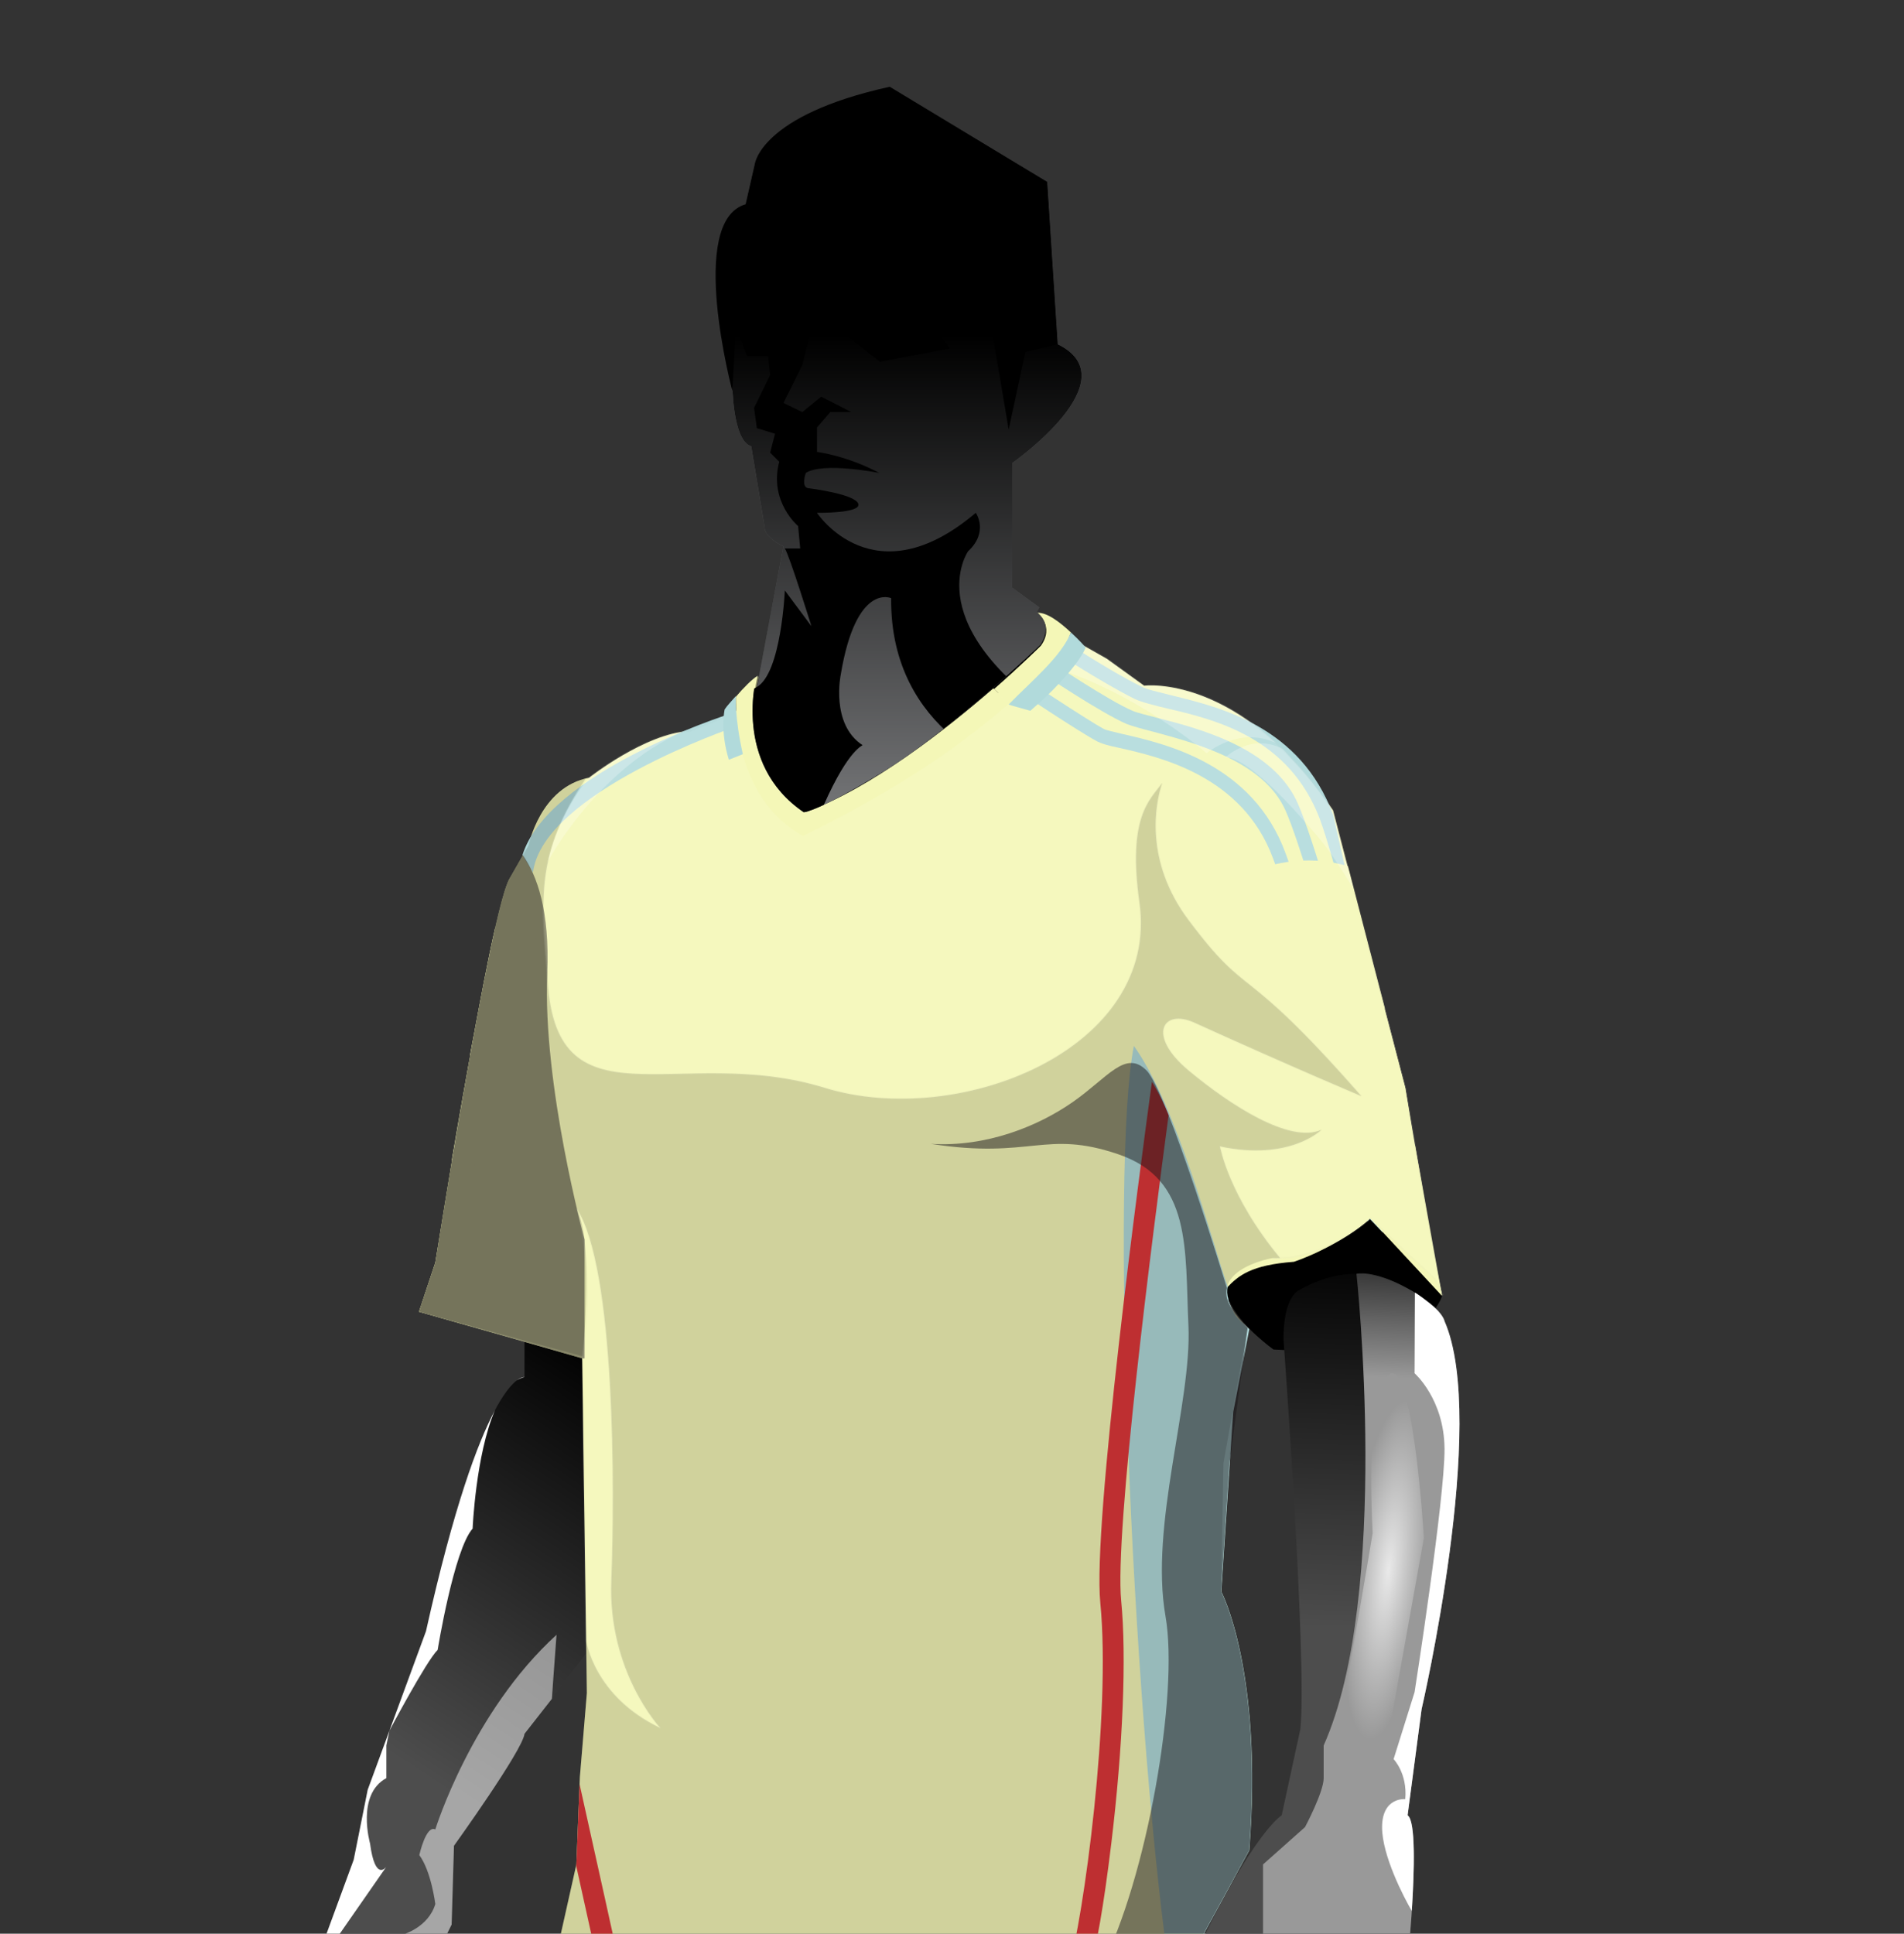 <svg xmlns="http://www.w3.org/2000/svg" x="0px" y="0px" viewBox="25.1 0 272.2 276.4" enable-background="new 0 0 322.5 327.5" xml:space="preserve"><rect x="25.1" y="0" width="272.2" height="276.4" fill="#333333" stroke="none"/><g id="brazos"><path d="M231.333,185.005c0,0-1.899,9.309-24.178,7.895c0,0-17.302-12.404,3.672-13.399c0,0,6.874-2.076,10.172-5.333 L231.333,185.005z"></path><linearGradient id="SVGID_1_" gradientUnits="userSpaceOnUse" x1="88.798" y1="255.905" x2="124.756" y2="201.406"><stop offset="0" style="stop-color:#4D4D4D"></stop><stop offset="1" style="stop-color:#000000"></stop></linearGradient><path fill="url(#SVGID_1_)" d="M100.083,191.524v5.31c0,0-5.75-1-14.083,36.333l-8.333,22.667l-2,10l-6,16.333V297.5l7.333,11 c0,0,0.667,1.667,2,0c0,0,1,4.481,4.333,0.741c0,0,2.333-0.408,2.667-2.074s0.333-1.667,0.333-1.667l-1.458-1.667 c0,0-0.125-2.334,0-3.667l-3.542-5L81,293.5c0,0,2.083,1.667,3.875-1c0,0,1.125-7.333,1.125-10l3.667-7.403L90,263.833 c0,0,9.833-13.667,10.083-16l8.837-11.527c0,0,0.226-9.438-0.313-22.475s0.36-16.524-0.339-19.969 C108.268,193.863,101.531,191.938,100.083,191.524z"></path><path fill="#FFFFFF" d="M95.854,201.579c-2.459,4.61-5.858,13.685-9.854,31.587l-8.333,22.667l-2,10l-6,16.333l10.667-15.333 c0,0-1.59,2.282-2.333-3.333c0,0-2-7,2.333-9.333V249.5l0.44-2.117c0,0,5.227-9.882,6.893-11.549c0,0,2.333-14.333,5-17.333 C92.667,218.5,93.106,207.997,95.854,201.579z"></path><path fill="#FFFFFF" d="M98.994,197.308c0.345-0.213,0.706-0.377,1.089-0.475C100.083,196.833,99.7,196.772,98.994,197.308z"></path><path opacity="0.5" fill="#FFFFFF" d="M104,242.833c0,0,0.25-3.742,0.662-9.154C92.527,244.727,87.333,261.5,87.333,261.5 c-1.333-0.667-2.287,3.667-2.287,3.667c1.713,2.333,2.287,7,2.287,7c-1,3.333-4.573,4.333-4.573,4.333 c2.758-0.999,3.053,8.766,3.053,8.786C85.925,284.185,86,283.187,86,282.5l3.667-7.403L90,263.833c0,0,9.833-13.667,10.083-16 L104,242.833z"></path><linearGradient id="SVGID_2_" gradientUnits="userSpaceOnUse" x1="213.871" y1="232.618" x2="215.562" y2="177.394"><stop offset="0" style="stop-color:#4D4D4D"></stop><stop offset="1" style="stop-color:#000000"></stop></linearGradient><path fill="url(#SVGID_2_)" d="M231.613,188.833c0,0-8.279-11.667-20.946-4.333c0,0-2.137,1.048-2.068,7.024 c0,0,3.401,46.309,2.401,55.643l-2.667,12.316c0,0-5,2.922-15,25.803c0,0-1.459,8.214,4.604,2.214c0,0,3.144-6.667,4.604-7.667 s0,12.333,0,12.333s-3.208,11-1.541,13.333c0,0,0.667,2.333,3,0c0,0,2.333,1.667,4.333-1c0,0,0.667,1,2.667-0.667l9-6.333l2-2.667 h2.667l1.667-14.333c0,0,2-19.702,0-21.018l2-15.174C228.333,244.308,237.893,203.167,231.613,188.833z"></path><linearGradient id="SVGID_3_" gradientUnits="userSpaceOnUse" x1="221.303" y1="196.845" x2="222.26" y2="173.392"><stop offset="0" style="stop-color:#999999"></stop><stop offset="1" style="stop-color:#000000"></stop></linearGradient><path fill="url(#SVGID_3_)" d="M226.185,184.083c-4.901-2.628-7.163-2.001-7.163-2.001s4.978,45.751-4.688,67.418 c0,0,0,2.667,0,4.667s-2.667,7-2.667,7l-6,5.333v12.333c0,0,4.333-1.667,4.667,3.333c0,0,5-2.333,7.667,0c0,0,2-2,4,0 c0,0,2.333-2,3.333,0l0.847-0.353l0.153-1.313c0,0,2-19.702,0-21.018l2-15.174c0,0,9.56-41.141,3.28-55.475 C231.613,188.833,231.086,186.711,226.185,184.083z"></path>  <radialGradient id="SVGID_4_" cx="223.685" cy="224.375" r="24.389" gradientTransform="matrix(0.114 -0.993 0.238 0.027 144.69 440.448)" gradientUnits="userSpaceOnUse"><stop offset="0" style="stop-color:#E9E9E9"></stop><stop offset="1" style="stop-color:#999999"></stop></radialGradient><path fill="url(#SVGID_4_)" d="M223.333,249.5l5.333-29.667c0,0-1.667-27.67-5.333-23.002c0,0-3,1.001-2,22.335 c0,0-3,18-4.333,24.667S219,253.833,223.333,249.5z"></path><path fill="#FFFFFF" d="M229.565,186.354c-1.897-1.495-2.187-1.591-2.187-1.591l-0.045,11.538c0,0,4.226,3.677,4.28,10.771 s-4.28,34.801-4.28,34.801l-3,9.576c0,0,2,2.051,1.667,5.718c0,0-3.297-0.333-3.315,4c-0.017,4.032,3.124,10.079,4.246,11.975 c0.371-5.746,0.579-12.885-0.598-13.659l2-15.174c0,0,9.56-41.141,3.28-55.475C231.613,188.833,231.462,187.85,229.565,186.354z"></path></g><g id="color1"><path fill="#f4f7b7" d="M134.217,98.288l0.234-1.688l39.113-8.225l2.747,1.818l7.022,3.974l5.333,3.852c0,0,13.667-1.852,27,17.815 L226,155.5c0,0,5.333,31.741,5.333,29.505l-1.33-1.458L221,174.167c0,0-6.333,6-14,5.667c0,0-12.312,1.47-3.403,10.108l0,0 l-2.273,11.824l-1.658,25.735c0,0,6,11.333,4,37l-8,14.667c0,0-5.886,3-43.22,3s-47.78-3-47.78-3L107.5,266.5L108,254l1-12 l-0.667-47.833L85,187.5l2.333-7c0,0,8-51,10.667-55l2.667-4.667c0,0,1.667-8.333,8.667-9.667c0,0,8-6.334,14.333-6.667 l6.233-2.531L134.217,98.288z" class="fill"></path></g><g id="patronContainer1"><g class="group0"><path class="fill" fill="#b1dadb" d="M231.2,185l-1.1-1.4c-2-9.5-12.4-55.9-16.3-66.5c-4.4-11.6-14.8-14.2-21.7-15.8c-2.1-0.5-3.7-0.9-4.8-1.4 c-4.6-2.3-11.2-6.6-11.4-6.7l1.1-1.7c0.1,0,6.7,4.4,11.2,6.6c0.9,0.5,2.5,0.8,4.4,1.3c6.9,1.7,18.4,4.4,23.1,17.1L231.2,185z" data-path="path_0"></path><path class="fill" fill="#b1dadb" d="M225.6,179c-2.8-15-12.7-54-16.7-63.1c-3.1-7.1-13-9.7-18.9-11.3c-1.6-0.4-3-0.8-3.8-1.1 c-3.7-1.6-12.1-7.2-12.4-7.5l1.1-1.7c0.1,0.1,8.6,5.8,12.1,7.3c0.7,0.3,2,0.6,3.5,1c6.3,1.6,16.8,4.4,20.2,12.4 c4.4,10.2,15.5,54,17.3,66.5L225.6,179z" data-path="path_1"></path><path class="fill" fill="#b1dadb" d="M220.6,174.6c-2.9-14-8.7-39.1-13.5-51.9c-4.4-11.9-16.3-14.5-22-15.8c-1.5-0.3-2.5-0.6-3.1-0.9 c-2.5-1.3-12.1-7.7-12.5-8l1.1-1.7c0.1,0.1,9.9,6.6,12.3,7.9c0.4,0.2,1.4,0.4,2.6,0.7c6.1,1.4,18.7,4.2,23.4,17.1 c5,13.6,11.2,40.6,13.9,54.2l-1.9-2L220.6,174.6z" data-path="path_2"></path><path class="fill" fill="#b1dadb" d="M99.8,122.2c3.7-11.7,28.7-19.9,29.8-20.2l0.6,1.9c-0.3,0.1-27.5,9.4-28.9,20.8L99.8,122.2z" data-path="path_3"></path><path display="inline" class="fill" fill="#b1dadb" d="M227.3,162" data-path="path_4"></path></g><g class="group1"><path class="fill" display="inline" fill="#f4f7b7" d="M220.972,174.171l10.285,11.071l-3.863-21.533l-12.524-11.764l-10.707,7.551 c0,0-5.811,0.661-10.307,3.941c0.552,1.757,6.085,18.978,6.629,20.648c1.656-1.75,3.461-3.264,9.599-3.724 C210.083,180.362,216.062,178.44,220.972,174.171z" data-path="path_0"></path><polygon class="fill" display="inline" fill="#f4f7b7" points="87.333,180.5 85,187.5 108.667,194.172 108.667,177.167 106.551,168.176  90.08,163.709" data-path="path_1"></polygon></g><g class="group2"><path class="fill" fill="#f4f7b7" d="M92.3 150.8l11.8 3.4c-0.6-5-1-10.3-0.8-15 0.1-1.6 0.1-3.2 0-4.5l-7.4-2.1C94.8 137.3 93.6 143.9 92.3 150.8z" data-path="path_0"></path><path class="fill" fill="#f4f7b7" d="M223.1 144.2l-5.3-20.4c-4.5-1.3-10.1-1.3-16.4 2 -4.8 2.5-8.7 4.7-11.9 6.4 -3.9 12.5-2.7 19.8-2.7 19.8 0.4 0.1 0.7 0.2 1.1 0.5 5-2.8 12.4-5.8 15.5-7.9C207.3 141.8 214.7 139.6 223.1 144.2z" data-path="path_1"></path></g><g class="group3"><path class="fill" fill="#f4f7b7" d="M205.3 161.8c3-1.7 7.3-4.6 10.3-5 5-0.7 12 8.6 12 8.6L226 155.5l-3.4-13c-11.1-5.2-16.1-2.3-22.9 2.4 -2 1.4-8.4 3.7-13.1 5.5 0 1.1 0.1 1.6 0.1 1.6 2.7 0.4 5.2 6.3 7.7 13.5C198.1 163.6 203.3 163 205.3 161.8z" data-path="path_0"></path><path class="fill" fill="#f4f7b7" d="M89.7 165.8l17.2 4.1c-1-4.7-2.3-11.2-3-17.9l-11.1-3.7C91.7 154.2 90.6 160.4 89.7 165.8z" data-path="path_1"></path></g><g class="group7"><path class="fill" display="inline" fill="#b1dadb" d="M195.7,279.2l8-14.7c2-25.7-4-37-4-37l1.7-25.7l2.3-11.8c-1.4-1.4-1.8-1.5-2.3-2.6 c-0.1-0.1-0.6-1.2-0.6-1.3c-0.1-0.1-0.1-0.3-0.1-0.4c-0.2-0.7-0.2-1.2-0.1-1.8c-2.2-6.3-7.2-25.7-13.4-34.4 c-3.4,17.3-0.4,92.4,4.9,131.1C197.3,279.8,195.7,279.2,195.7,279.2z"></path></g><g class="group8"><path class="fill" display="inline" fill="#df373a" d="M189.781,154.635c-1.758,12.834-8.485,63.212-7.38,74.463 c1.565,15.933-2.384,45.081-4.57,52.443c1.099-0.065,2.146-0.132,3.119-0.203c0.877-3.129,1.9-8.53,3.031-17.901 c1.66-13.75,2.185-26.696,1.405-34.631c-0.962-9.797,4.484-52.255,6.781-69.418C191.382,157.508,190.586,155.887,189.781,154.635z" data-path="path_0"></path><path class="fill" display="inline" fill="#df373a" d="M113.61,280.565c-1.491-6.804-2.74-12.417-3.784-17.106 c-0.714-3.206-1.33-5.976-1.867-8.421L107.5,266.5l-0.036,0.159c0.864,3.883,1.855,8.352,2.991,13.526 C111.378,280.308,112.425,280.436,113.61,280.565z" data-path="path_1"></path></g></g><g id="sombra"><path opacity="0.15" d="M195.833,146.167c14.333,6.5,23.875,10.5,23.875,10.5C202.167,136.667,204,143.5,195,131.5 c-6.334-8.445-4.744-16.635-3.769-19.531c-1.742,2.361-4.955,4.784-3.231,17.031c2.956,21.006-25.803,32.416-45,26.5 c-20.992-6.469-38.86,6.52-39.667-16.333c-0.842-10.74-1.709-17.119,5.498-27.868c-6.566,1.633-8.165,9.535-8.165,9.535L98,125.5 c-2.667,4-10.667,55-10.667,55l-2.333,7l23.407,6.364c0.617-6.937,0.679-12.935,0.26-16.697c-0.316-2.844-1.085-4.354-1.085-4.354 c5.5,8.5,5.418,40.187,4.918,53.187s7,21,7,21c-9.496-4.498-10.604-12.483-10.604-12.491L109,242l-1,12l-0.5,12.5l-2.833,12.667 c0,0,10.446,3,47.78,3s43.22-3,43.22-3l8-14.667c2-25.667-4-37-4-37L200,209.167l3.462-19.351l4.871,3.684 c-17-11-1.333-13.667-1.333-13.667c0.371,0.016,0.735,0.005,1.099-0.007c-7.395-8.944-8.594-15.961-8.594-15.961 C209.5,166,214,161.5,214,161.5c-4.5,2-13-3.5-19-8.5S191.326,144.122,195.833,146.167z"></path><path opacity="0.5" fill="#1A171B" d="M195.667,279.167l8-14.667c2-25.667-4-37-4-37l1.168-18.136l2.627-19.548l0,0 c-1.818-2.192-3.416-3.634-2.968-5.726l-0.01-0.004c0,0-8.484-28.086-11.484-31.086s-5.5,1-10.5,4.5s-12.416,6.5-20.333,6 C172.5,165.75,174.5,161.414,185,165s9.5,13.5,10,24.5s-5.561,28.5-3.28,41.5c1.969,11.224-2.739,37.715-9.21,50.219 C193.364,280.34,195.667,279.167,195.667,279.167z"></path><path opacity="0.5" fill="#1A171B" d="M108.667,194.172v-17.005c0,0-6-22-5.333-38c0.377-9.048-1.485-14.043-3.475-16.919L98,125.5 c-2.667,4-10.667,55-10.667,55l-2.333,7l23.333,6.667L108.667,194.172z"></path><g opacity="0.1"><path fill="#FFFFFF" stroke="#D9DADB" stroke-width="0.25" d="M108.896,234.51c0.002,0.016,1.114,7.995,10.604,12.49 c0,0-7.5-8-7-21s0.582-44.687-4.918-53.187c0,0,2.626,7.339,0.815,21.092L108.896,234.51z"></path><path fill="#FFFFFF" stroke="#D9DADB" stroke-width="0.25" d="M231.333,185.005l-0.154-0.309 C231.277,185.096,231.333,185.231,231.333,185.005z"></path><path fill="#FFFFFF" stroke="#D9DADB" stroke-width="0.25" d="M134.217,98.288l-4.317,3.681l-6.233,2.531 c-6.333,0.333-14.333,6.667-14.333,6.667l-0.502,0.132c-7.208,10.75-6.34,17.128-5.498,27.868 c0.806,22.853,18.675,9.864,39.667,16.333c19.197,5.916,47.956-5.494,45-26.5c-1.723-12.247,1.49-14.67,3.231-17.031 c-0.976,2.896-2.565,11.085,3.769,19.531c9,12,7.167,5.167,24.708,25.167c0,0-9.542-4-23.875-10.5 C191.326,144.122,189,148,195,153s14.5,10.5,19,8.5c0,0-4.5,4.5-14.495,2.366c0,0,1.2,7.017,8.594,15.961 c-0.364,0.012-0.729,0.023-1.099,0.007c7.667,0.333,14-5.667,14-5.667l9.272,8.716l0.907,1.813 C230.308,181.138,226,155.5,226,155.5l-10.333-39.667c-13.333-19.667-27-17.815-27-17.815l-5.333-3.852l-7.022-3.974l-2.747-2.632 L134.451,96.6L134.217,98.288z"></path></g><g opacity="0.25"><path fill="#FFFFFF" d="M215.667,115.833c-3.941-5.464-4.421-5.686-7.21-8.787c-3.779-1.952-6.984,0.144-8.217,1.253 c0,0,2.422-1.087,11.422,9.176c3.021,3.445,3.484,4.019,6.914,9.522L215.667,115.833z"></path><path fill="#FFFFFF" d="M197.604,107.662c0,0,4.672-3.947,9.91-1.439c-9.668-9.194-18.847-8.204-18.847-8.204l-5.333-3.852 l-7.022-3.974c-5.248,1.103-13.059,3.97-13.059,3.97C179.748,92.138,197.604,107.662,197.604,107.662z"></path><path fill="#FFFFFF" d="M122.683,104.606c-6.148,0.867-13.396,6.575-13.42,6.58c-2.395,3.027-4.676,6.995-5.829,11.94 C103.434,123.125,110.41,110.006,122.683,104.606z"></path><polygon fill="#FFFFFF" points="127.266,103.039 127.266,103.038 127.264,103.039"></polygon></g></g><g id="contenedorCabeza"><g class="groupC9"><path d="M173.6,87.6c0,0,9,2.3-17.5,20.1c-4.3,2.9-7.7,5.4-15.6,8.4c0,0-1.9-1-3.8-3.5c-3.2-4.3-6.5-11.7-3.1-15.9 C133.6,96.6,148.5,82.3,173.6,87.6z"></path><path class="fill" fill="#f4f7b7" d="M132.9,99.2c0,0,0-0.2,0.1-0.5l0.4-2.1c-0.8,0.5-2,1.7-3.1,3c0,2.2,0.1,5.1,1,8.3c0.6-0.5,1.4-0.7,2.3-0.8 C133,104.9,132.7,102.3,132.9,99.2z" data-path="path_0"></path><path class="fill" fill="#f4f7b7" d="M167.1,98.4c-6.8,5.9-17.5,14.3-26.9,17.7c0,0-4.7-2.7-6.6-9c-1,0.2-1.7,0.3-2.3,0.8 c1.2,4.3,3.7,8.9,8.6,11.6c0.1-0.1,10.9-5.1,20.9-12.2c2.9-2.1,5.9-4.4,8.5-6.7C168.5,100.1,168.1,99.1,167.1,98.4z" data-path="path_1"></path><path class="fill" fill="#f4f7b7" d="M178.2,90.4c-1.5-1.4-3.4-2.9-4.8-2.8c0,0,2.5,1.9,0.5,4.7c0,0-2.6,2.6-6.7,6.2c1,0.7,1.4,1.7,2.2,2.3 C173.9,96.6,177.5,92.7,178.2,90.4z" data-path="path_2"></path><path class="fill" fill="#b1dadb" d="M129.3,108.6C129.3,108.6,128.9,110.3,129.3,108.6c-1.3-4.2-0.6-7.2-0.6-7.2c0.4-0.6,1-1.2,1.6-1.9 c0,0-0.2,3,1,8.3L129.3,108.6z" data-path="path_3"></path><path class="fill" fill="#b1dadb" d="M178.2,90.4c-1.4,3.5-5.7,7-8.9,10.3l0.6,0.2l2.5,0.7l1.8-1.6c0,0,4.8-4.4,6.1-7.4 C180.3,92.5,179.4,91.5,178.2,90.4z" data-path="path_4"></path><path opacity="0.5" class="fill" fill="#f4f7b7" d="M133.6,96.6l-0.5,2.6c0,0,0.6,5.9,0.7,7.3 C133.9,108,130.9,99.4,133.6,96.6z" data-path="path_5"></path><defs><clipPath id="headMask"><path class="fill" fill="#f4f7b7" d="M151.4,110.3c9.9-6.1,22.4-18.1,22.4-18.1s2.1-2.7-0.5-4.7l16.9-30.3v-49h-77.8v49l22.6,29.7 c0,0-0.7,4.2-1.7,9.6c0,0-3.6,12.6,6.7,19.6C140.2,116.1,142.4,115.8,151.4,110.3z" data-path="path_6"></path></clipPath></defs></g></g><g clip-path="url(#headMask)"><path fill="#707173" d="M187.2,96.6L169.8,84V66.2c0,0,17-11.9,6.5-17L174.8,26l-22.5-13.5c0,0-13.9,2.2-19.3,11.1l-1.3,5.7 c0,0-7.8,1.1-1.9,25.6c0,0,0,8.1,2.7,8.9l1.9,11.5c0,0-0.2,1.4,2.7,2.8l-3.8,20.2l-19.1,13.9l13.4,16.6l13,2.3 C140.5,131,168.1,113.2,187.2,96.6z"></path><path d="M129.8,55.9c0,0-6.5-24.3,1.9-26.7l1.3-5.7c0,0,0.7-7,19.3-11.1L174.8,26l1.5,23.2l-4.6,1.1l-2.4,11.1l-3-17.8 c0,0-7.6-5.7-6.7-11.6l-6.9-2.7l-15.4,4.9l-0.6,1.1l-2.4,0.4l-3.8,6.9L129.8,55.9z"></path><path d="M142.9,115c-1.6,3.5-2.3,16-2.3,16l-13-2.3l-13.4-16.6c0,0,12-9.7,19.1-13.9c3.5-2,4-13.8,4-13.8l3.8,5.1 c0,0-3.2-10.3-3.8-11.1h2.2l-0.3-3.2c0,0-4.2-3.5-2.7-9.2l-1.3-1.3l0.7-2.7l-2.6-0.8l-0.4-2.9l2.3-4.7l-0.3-2.7h-3l-2.2-5.7 v-4.3l6.2-9.3l0.5-0.2l0.8,2.4l-0.1,5.7l0.1,5.4h3.2l0.8,2.1l-0.8,2.7l-0.6,2.5l-2.7,5.4l2.7,1.3l2.7-2.2l4.3,2.2h-3l-1.9,2.2 v1.6v1.9c0,0,4.2,0.5,8.9,3c0,0-8-1.6-10.5,0c0,0-0.8,2.2,0.5,2.2c0,0,6.5,0.8,7,2.2s-5.9,1.3-5.9,1.3s8.1,12.4,22.7,0 c0,0,1.9,2.7-1.1,5.5c0,0-7.6,10.8,14.5,24.9c0,0-4.5,3.9-8.2,6.5c0,0-17.5-5.2-17.3-24.7c0,0-5-2.3-7.2,10.9 c0,0-1.5,7.1,3.1,10.1C148.5,106.6,146.5,106.9,142.9,115z"></path><path d="M143.4,42.2c0,0-1.9,4,1.6,4.9l5.9,4.6l10-1.9l-2.2-2.8h-4l-0.8-2.3h3.8l4.3,2.3l-6.2-5.8l-10,2.7 C145.8,43.8,142.6,44.6,143.4,42.2z"></path><linearGradient id="headGradient" gradientUnits="userSpaceOnUse" x1="150.657" y1="132.42" x2="150.657" y2="47.9"><stop offset="0.22" style="stop-color:#000000" stop-opacity="0"></stop><stop offset="1" style="stop-color:#000000" stop-opacity="1"></stop></linearGradient><path fill="url(#headGradient)" d="M187.2,96.6L169.8,84V66.2c0,0,17-11.9,6.5-17L174.8,26l-22.5-13.5c0,0-13.9,2.2-19.3,11.1 l-1.3,5.7c0,0-7.8,1.1-1.9,25.6c0,0,0,8.1,2.7,8.9l1.9,11.5c0,0-0.2,1.4,2.7,2.8l-3.8,20.2l-19.1,13.9l13.4,16.6l13.3,1.8 C140.8,130.5,170.3,110.1,187.2,96.6z"></path></g></svg>